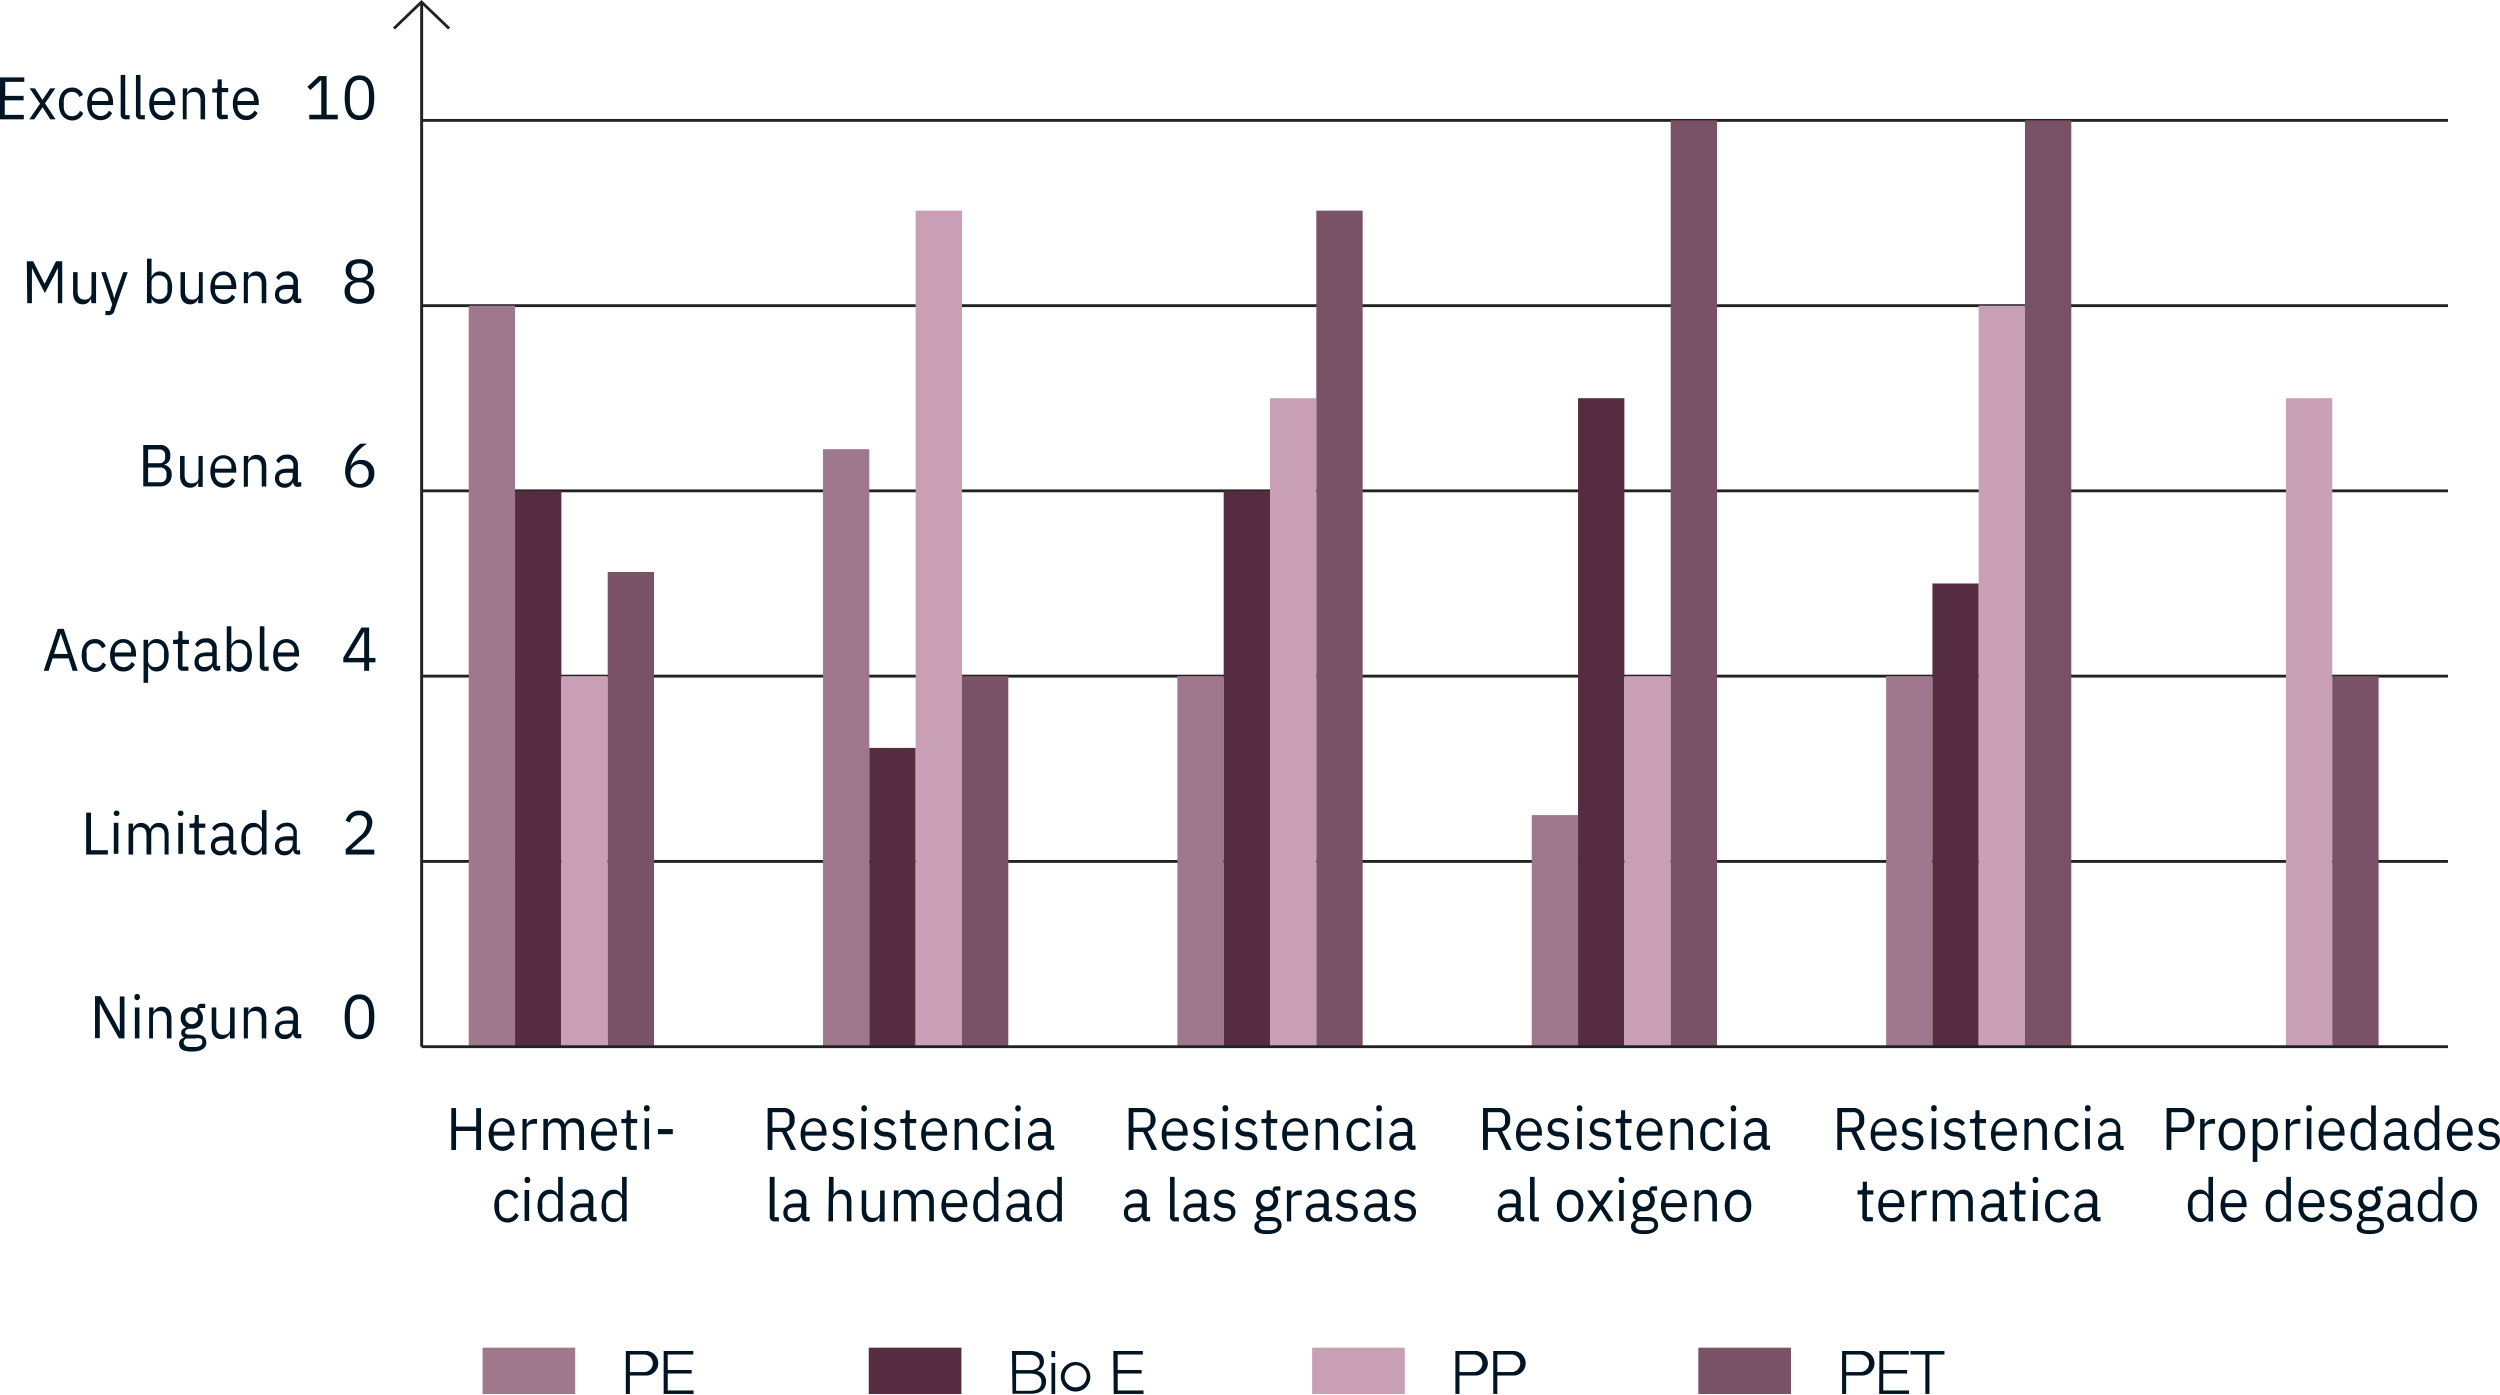 <svg id="Lager_1" data-name="Lager 1" xmlns="http://www.w3.org/2000/svg" viewBox="0 0 262.3 146.35"><defs><style>.cls-1,.cls-2,.cls-8{fill:none;stroke:#222221;}.cls-1,.cls-8{stroke-width:0.3px;}.cls-2{stroke-width:0.31px;}.cls-3{fill:#001524;}.cls-4{fill:#a0788d;}.cls-5{fill:#552c40;}.cls-6{fill:#c99fb5;}.cls-7{fill:#7a5267;}.cls-8{stroke-miterlimit:10;}</style></defs><line class="cls-1" x1="44.24" y1="12.63" x2="256.84" y2="12.63"/><line class="cls-1" x1="44.24" y1="32.07" x2="256.84" y2="32.07"/><line class="cls-1" x1="44.24" y1="51.5" x2="256.84" y2="51.5"/><line class="cls-1" x1="44.24" y1="70.94" x2="256.84" y2="70.94"/><line class="cls-1" x1="44.24" y1="90.38" x2="256.84" y2="90.38"/><line class="cls-2" x1="44.24" y1="109.82" x2="44.24" y2="0.4"/><path class="cls-3" d="M44.18,24.19v-.48h1.26V20.06h0l-1.15,1.06-.31-.34,1.2-1.13H46v4.06h1.17v.48Z" transform="translate(-11.73 -11.67)"/><path class="cls-3" d="M47.89,21.92c0-1.48.48-2.34,1.56-2.34S51,20.44,51,21.92s-.47,2.35-1.56,2.35S47.89,23.4,47.89,21.92Zm2.55.37v-.74c0-.88-.28-1.5-1-1.5s-1,.62-1,1.5v.74c0,.88.28,1.5,1,1.5S50.44,23.17,50.44,22.29Z" transform="translate(-11.73 -11.67)"/><path class="cls-3" d="M47.88,42.24a1.1,1.1,0,0,1,.92-1.12v0A1.1,1.1,0,0,1,48,40c0-.69.53-1.14,1.43-1.14s1.44.45,1.44,1.14a1.1,1.1,0,0,1-.78,1.07v0A1.1,1.1,0,0,1,51,42.24c0,.75-.54,1.31-1.58,1.31S47.88,43,47.88,42.24Zm2.57,0v-.14c0-.51-.37-.81-1-.81s-1,.3-1,.81v.14c0,.51.36.81,1,.81S50.45,42.78,50.45,42.27Zm-.12-2.12v-.1c0-.46-.31-.71-.88-.71s-.87.25-.87.71v.1c0,.46.31.71.87.71S50.33,40.61,50.33,40.15Z" transform="translate(-11.73 -11.67)"/><path class="cls-3" d="M47.94,61.1a3.6,3.6,0,0,1,1.62-2.88h.7a3.76,3.76,0,0,0-1.75,2.36h0a1.18,1.18,0,0,1,1.09-.65A1.3,1.3,0,0,1,51,61.34a1.43,1.43,0,0,1-1.51,1.5C48.52,62.84,47.94,62.18,47.94,61.1Zm2.46.31v0a.95.95,0,1,0-1.89,0v0a.95.95,0,1,0,1.89,0Z" transform="translate(-11.73 -11.67)"/><path class="cls-3" d="M49.94,82.05v-.89H47.75v-.48l1.9-3.17h.81V80.7h.66v.46h-.66v.89ZM48.27,80.7h1.67V77.93h0Z" transform="translate(-11.73 -11.67)"/><path class="cls-3" d="M51,101.33H48v-.56l1.48-1.36a1.93,1.93,0,0,0,.75-1.28v-.08a.77.77,0,0,0-.84-.84.91.91,0,0,0-.94.76L48,97.78a1.44,1.44,0,0,1,1.46-1.06A1.26,1.26,0,0,1,50.8,98a2.33,2.33,0,0,1-1,1.71l-1.23,1.1H51Z" transform="translate(-11.73 -11.67)"/><path class="cls-3" d="M47.89,118.35c0-1.48.48-2.35,1.56-2.35s1.56.87,1.56,2.35-.47,2.35-1.56,2.35S47.89,119.83,47.89,118.35Zm2.55.37V118c0-.88-.28-1.5-1-1.5s-1,.62-1,1.5v.74c0,.88.28,1.5,1,1.5S50.44,119.6,50.44,118.72Z" transform="translate(-11.73 -11.67)"/><path class="cls-3" d="M11.73,24.19v-4.4h2.55v.47h-2v1.47h1.93v.47H12.23v1.52h2v.47Z" transform="translate(-11.73 -11.67)"/><path class="cls-3" d="M15.93,22.55l-1.09-1.61h.56l.78,1.21h0L17,20.94h.54l-1.09,1.57,1.11,1.68H17l-.8-1.27h0l-.87,1.27h-.53Z" transform="translate(-11.73 -11.67)"/><path class="cls-3" d="M17.91,22.56c0-1,.51-1.7,1.37-1.7a1.17,1.17,0,0,1,1.16.77l-.4.21a.76.76,0,0,0-.76-.53c-.57,0-.86.41-.86,1v.55c0,.57.29,1,.86,1a.88.88,0,0,0,.84-.57l.35.25a1.23,1.23,0,0,1-1.19.77C18.42,24.27,17.91,23.6,17.91,22.56Z" transform="translate(-11.73 -11.67)"/><path class="cls-3" d="M20.88,22.56c0-1,.55-1.7,1.39-1.7s1.33.67,1.33,1.59v.24H21.38v.15a.91.91,0,0,0,.92,1,.9.9,0,0,0,.85-.57l.34.26a1.3,1.3,0,0,1-1.22.75C21.43,24.27,20.88,23.6,20.88,22.56Zm.5-.29v0h1.71v-.07a.84.84,0,0,0-.82-.95A.9.9,0,0,0,21.38,22.27Z" transform="translate(-11.73 -11.67)"/><path class="cls-3" d="M24.9,24.19a.48.48,0,0,1-.51-.52V19.53h.48v4.22h.46v.44Z" transform="translate(-11.73 -11.67)"/><path class="cls-3" d="M26.5,24.19a.48.48,0,0,1-.51-.52V19.53h.48v4.22h.46v.44Z" transform="translate(-11.73 -11.67)"/><path class="cls-3" d="M27.39,22.56c0-1,.55-1.7,1.39-1.7s1.34.67,1.34,1.59v.24H27.9v.15a.92.92,0,0,0,1.76.42l.34.26a1.3,1.3,0,0,1-1.22.75C27.94,24.27,27.39,23.6,27.39,22.56Zm.51-.29v0h1.7v-.07a.84.84,0,0,0-.82-.95A.9.9,0,0,0,27.9,22.27Z" transform="translate(-11.73 -11.67)"/><path class="cls-3" d="M30.91,24.19V20.94h.47v.53h0a.87.87,0,0,1,.87-.61c.64,0,1,.46,1,1.24v2.09h-.48v-2c0-.58-.24-.87-.7-.87s-.76.2-.76.61v2.26Z" transform="translate(-11.73 -11.67)"/><path class="cls-3" d="M35,24.19a.49.49,0,0,1-.51-.54V21.38H34v-.44h.29c.2,0,.27-.08.27-.3V20H35v.9h.67v.44H35v2.37h.63v.44Z" transform="translate(-11.73 -11.67)"/><path class="cls-3" d="M36.16,22.56c0-1,.55-1.7,1.38-1.7s1.34.67,1.34,1.59v.24H36.66v.15a.92.92,0,0,0,1.76.42l.34.26a1.29,1.29,0,0,1-1.22.75C36.71,24.27,36.16,23.6,36.16,22.56Zm.5-.29v0h1.7v-.07a.84.84,0,0,0-.82-.95A.9.9,0,0,0,36.66,22.27Z" transform="translate(-11.73 -11.67)"/><path class="cls-3" d="M14.54,39.08h.67l1.2,2.37h0l1.2-2.37h.65v4.4H17.8V39.77h0l-.36.74-1,1.91-1-1.91-.36-.74h0v3.71h-.49Z" transform="translate(-11.73 -11.67)"/><path class="cls-3" d="M21.26,43h0a.85.85,0,0,1-.86.6c-.64,0-1-.45-1-1.24V40.22h.47v2c0,.58.25.88.71.88a.66.66,0,0,0,.75-.63V40.22h.48v3.26h-.48Z" transform="translate(-11.73 -11.67)"/><path class="cls-3" d="M24.66,40.22h.47l-1.38,4a.61.61,0,0,1-.72.51h-.24V44.3h.48l.23-.7-1.15-3.38h.48l.74,2.22.14.53h0l.17-.53Z" transform="translate(-11.73 -11.67)"/><path class="cls-3" d="M27.15,38.81h.48v1.94h0a.89.89,0,0,1,.9-.6c.77,0,1.26.66,1.26,1.7s-.49,1.7-1.26,1.7a.92.92,0,0,1-.9-.6h0v.53h-.48Zm2.15,3.32v-.56a.86.86,0,0,0-.87-1,.72.72,0,0,0-.8.63v1.21c0,.42.36.66.8.66A.86.86,0,0,0,29.3,42.13Z" transform="translate(-11.73 -11.67)"/><path class="cls-3" d="M32.53,43h0a.85.85,0,0,1-.86.6c-.64,0-1-.45-1-1.24V40.22h.47v2c0,.58.25.88.71.88a.66.66,0,0,0,.75-.63V40.22H33v3.26h-.48Z" transform="translate(-11.73 -11.67)"/><path class="cls-3" d="M33.8,41.85c0-1,.55-1.7,1.39-1.7s1.33.67,1.33,1.59V42H34.3v.15a.92.92,0,0,0,1.76.42l.35.26a1.29,1.29,0,0,1-1.22.74C34.35,43.55,33.8,42.88,33.8,41.85Zm.5-.3v.05H36v-.07c0-.57-.32-1-.81-1A.9.9,0,0,0,34.3,41.55Z" transform="translate(-11.73 -11.67)"/><path class="cls-3" d="M37.31,43.48V40.22h.48v.53h0a.89.89,0,0,1,.88-.6c.63,0,1,.45,1,1.24v2.09h-.48v-2c0-.58-.24-.88-.7-.88s-.75.2-.75.62v2.26Z" transform="translate(-11.73 -11.67)"/><path class="cls-3" d="M43,43.48c-.35,0-.49-.23-.53-.53h0a.87.87,0,0,1-.89.6.94.94,0,0,1-1-1c0-.61.42-1,1.32-1h.61V41.3a.65.65,0,0,0-.73-.72.84.84,0,0,0-.78.49l-.29-.28a1.16,1.16,0,0,1,1.09-.64,1.05,1.05,0,0,1,1.19,1.1V43h.35v.44Zm-.56-.95V42h-.63c-.55,0-.79.17-.79.49v.13c0,.32.24.5.61.5S42.39,42.87,42.39,42.53Z" transform="translate(-11.73 -11.67)"/><path class="cls-3" d="M26.76,58.36h1.72a1,1,0,0,1,1.11,1.14.84.84,0,0,1-.67.93v0a.94.94,0,0,1,.82,1,1.16,1.16,0,0,1-1.08,1.27h-1.9Zm.51,1.91h1.15a.57.57,0,0,0,.64-.61v-.22a.57.57,0,0,0-.64-.61H27.27Zm0,2H28.5a.62.62,0,0,0,.7-.67V61.4a.63.63,0,0,0-.7-.68H27.27Z" transform="translate(-11.73 -11.67)"/><path class="cls-3" d="M32.53,62.23h0a.86.86,0,0,1-.86.61c-.64,0-1.05-.46-1.05-1.24V59.51h.48v2c0,.58.25.87.71.87s.75-.19.75-.62V59.51H33v3.25h-.48Z" transform="translate(-11.73 -11.67)"/><path class="cls-3" d="M33.8,61.14c0-1,.55-1.71,1.38-1.71s1.34.67,1.34,1.59v.24H34.3v.15a.92.92,0,0,0,1.76.42l.34.26a1.27,1.27,0,0,1-1.22.75C34.35,62.84,33.8,62.17,33.8,61.14Zm.5-.3v0H36v-.07a.84.84,0,0,0-.82-1A.9.9,0,0,0,34.3,60.84Z" transform="translate(-11.73 -11.67)"/><path class="cls-3" d="M37.31,62.76V59.51h.48V60h0a.88.88,0,0,1,.88-.61c.63,0,1,.46,1,1.25v2.08h-.48v-2c0-.58-.24-.87-.7-.87s-.75.2-.75.62v2.25Z" transform="translate(-11.73 -11.67)"/><path class="cls-3" d="M43,62.76c-.35,0-.49-.22-.53-.53h0a.87.87,0,0,1-.89.61.94.94,0,0,1-1-1c0-.61.42-1,1.32-1h.61v-.32a.64.64,0,0,0-.73-.71.85.85,0,0,0-.78.48l-.29-.28a1.16,1.16,0,0,1,1.09-.64,1.05,1.05,0,0,1,1.19,1.1v1.79h.35v.44Zm-.56-.94v-.54h-.63c-.55,0-.79.18-.79.49v.13c0,.33.24.51.61.51S42.39,62.15,42.39,61.82Z" transform="translate(-11.73 -11.67)"/><path class="cls-3" d="M19.35,82.05l-.41-1.3H17.25l-.42,1.3h-.51l1.46-4.4h.64l1.46,4.4ZM18.1,78.14h0l-.7,2.14h1.44Z" transform="translate(-11.73 -11.67)"/><path class="cls-3" d="M20.3,80.42c0-1,.51-1.7,1.38-1.7a1.16,1.16,0,0,1,1.15.76l-.4.22a.74.74,0,0,0-.75-.53.85.85,0,0,0-.86,1v.56c0,.57.29,1,.86,1a.86.86,0,0,0,.83-.57l.35.24a1.21,1.21,0,0,1-1.18.77C20.81,82.12,20.3,81.46,20.3,80.42Z" transform="translate(-11.73 -11.67)"/><path class="cls-3" d="M23.28,80.42c0-1,.55-1.7,1.38-1.7S26,79.39,26,80.31v.24H23.78v.15a.92.92,0,0,0,1.76.42l.34.26a1.28,1.28,0,0,1-1.22.74C23.83,82.12,23.28,81.46,23.28,80.42Zm.5-.29v0h1.7V80.1a.85.85,0,0,0-.82-1A.9.9,0,0,0,23.78,80.13Z" transform="translate(-11.73 -11.67)"/><path class="cls-3" d="M26.79,78.8h.48v.53h0a.9.9,0,0,1,.9-.61c.78,0,1.26.66,1.26,1.7s-.48,1.7-1.26,1.7a.93.93,0,0,1-.9-.6h0v1.79h-.48Zm2.15,1.9v-.56a.87.87,0,0,0-.88-1,.72.72,0,0,0-.79.63V81a.7.7,0,0,0,.79.66A.87.87,0,0,0,28.94,80.7Z" transform="translate(-11.73 -11.67)"/><path class="cls-3" d="M30.91,82.05a.49.49,0,0,1-.51-.54V79.24h-.51V78.8h.29c.2,0,.27-.08.27-.3v-.61h.43v.91h.67v.44h-.67v2.37h.62v.44Z" transform="translate(-11.73 -11.67)"/><path class="cls-3" d="M34.57,82.05c-.36,0-.5-.23-.53-.53h0a.88.88,0,0,1-.9.6.92.92,0,0,1-1-1c0-.61.42-1,1.32-1H34v-.32a.64.64,0,0,0-.73-.71.86.86,0,0,0-.79.48l-.28-.28a1.14,1.14,0,0,1,1.09-.64,1,1,0,0,1,1.18,1.1v1.79h.36v.44Zm-.56-1v-.53h-.64c-.54,0-.79.17-.79.49v.13c0,.32.24.51.61.51S34,81.44,34,81.1Z" transform="translate(-11.73 -11.67)"/><path class="cls-3" d="M35.52,77.38H36v2h0a.91.91,0,0,1,.91-.61c.77,0,1.25.66,1.25,1.7s-.48,1.7-1.25,1.7a.94.94,0,0,1-.91-.6h0v.53h-.48Zm2.15,3.32v-.56a.87.87,0,0,0-.88-1,.72.72,0,0,0-.79.63V81a.7.7,0,0,0,.79.66A.87.87,0,0,0,37.67,80.7Z" transform="translate(-11.73 -11.67)"/><path class="cls-3" d="M39.5,82.05a.48.48,0,0,1-.51-.53V77.38h.48v4.23h.45v.44Z" transform="translate(-11.73 -11.67)"/><path class="cls-3" d="M40.39,80.42c0-1,.55-1.7,1.39-1.7s1.33.67,1.33,1.59v.24H40.9v.15a.92.92,0,0,0,1.76.42l.34.26a1.29,1.29,0,0,1-1.22.74C40.94,82.12,40.39,81.46,40.39,80.42Zm.51-.29v0h1.7V80.1a.85.85,0,0,0-.82-1A.9.9,0,0,0,40.9,80.13Z" transform="translate(-11.73 -11.67)"/><path class="cls-3" d="M20.77,101.33v-4.4h.51v3.94h1.77v.46Z" transform="translate(-11.73 -11.67)"/><path class="cls-3" d="M23.67,97V97a.26.26,0,0,1,.29-.28c.21,0,.3.11.3.28V97c0,.17-.09.28-.3.28A.26.26,0,0,1,23.67,97Zm0,1h.48v3.25h-.48Z" transform="translate(-11.73 -11.67)"/><path class="cls-3" d="M25.22,101.33V98.08h.48v.53h0a.84.84,0,0,1,.83-.6,1,1,0,0,1,.95.66h0a.92.92,0,0,1,.94-.66c.63,0,1,.45,1,1.24v2.08H29v-2c0-.57-.21-.87-.68-.87a.64.64,0,0,0-.72.62v2.25H27.1v-2c0-.57-.21-.87-.67-.87a.65.65,0,0,0-.73.62v2.25Z" transform="translate(-11.73 -11.67)"/><path class="cls-3" d="M30.39,97V97a.26.26,0,0,1,.29-.28c.21,0,.3.11.3.28V97c0,.17-.09.28-.3.28A.26.26,0,0,1,30.39,97Zm.05,1h.48v3.25h-.48Z" transform="translate(-11.73 -11.67)"/><path class="cls-3" d="M32.62,101.33a.48.48,0,0,1-.5-.53V98.52h-.51v-.44h.28c.21,0,.27-.07.27-.29v-.61h.43v.9h.68v.44h-.68v2.37h.63v.44Z" transform="translate(-11.73 -11.67)"/><path class="cls-3" d="M36.29,101.33c-.36,0-.5-.22-.54-.53h0a.87.87,0,0,1-.89.61.93.93,0,0,1-1-1c0-.62.42-1,1.31-1h.61v-.32a.64.64,0,0,0-.73-.71.85.85,0,0,0-.78.49l-.29-.29A1.18,1.18,0,0,1,35,98,1,1,0,0,1,36.2,99.1v1.79h.35v.44Zm-.57-.94v-.54h-.63c-.55,0-.79.18-.79.49v.14c0,.32.24.5.61.5S35.72,100.72,35.72,100.39Z" transform="translate(-11.73 -11.67)"/><path class="cls-3" d="M39.21,100.8h0a.93.93,0,0,1-.91.61c-.77,0-1.25-.66-1.25-1.7s.48-1.7,1.25-1.7a.9.9,0,0,1,.91.6h0V96.67h.48v4.66h-.48Zm0-.51V99.08a.71.71,0,0,0-.79-.62.87.87,0,0,0-.88,1V100a.88.88,0,0,0,.88,1A.7.7,0,0,0,39.21,100.29Z" transform="translate(-11.73 -11.67)"/><path class="cls-3" d="M43,101.33c-.35,0-.49-.22-.53-.53h0a.87.87,0,0,1-.89.61.94.94,0,0,1-1-1c0-.62.42-1,1.32-1h.61v-.32a.64.64,0,0,0-.73-.71.84.84,0,0,0-.78.49l-.29-.29A1.17,1.17,0,0,1,41.68,98a1,1,0,0,1,1.19,1.09v1.79h.35v.44Zm-.56-.94v-.54h-.63c-.55,0-.79.18-.79.49v.14c0,.32.24.5.61.5S42.39,100.72,42.39,100.39Z" transform="translate(-11.73 -11.67)"/><path class="cls-3" d="M22.71,117.93l-.51-1h0v3.66H21.7v-4.4h.58l1.52,2.69.5,1h0v-3.66h.49v4.4h-.58Z" transform="translate(-11.73 -11.67)"/><path class="cls-3" d="M25.83,116.32v-.08a.29.29,0,0,1,.58,0v.08a.29.29,0,0,1-.58,0Zm.05,1.05h.48v3.25h-.48Z" transform="translate(-11.73 -11.67)"/><path class="cls-3" d="M27.38,120.62v-3.25h.47v.53h0a.87.87,0,0,1,.87-.61c.63,0,1,.46,1,1.24v2.09h-.48v-2c0-.58-.24-.87-.7-.87s-.76.2-.76.61v2.26Z" transform="translate(-11.73 -11.67)"/><path class="cls-3" d="M31.88,122c-1,0-1.36-.29-1.36-.8a.61.61,0,0,1,.49-.64v-.06a.49.49,0,0,1-.27-.46c0-.33.22-.48.53-.57v0a1.07,1.07,0,0,1-.58-1,1.08,1.08,0,0,1,1.16-1.12,1.38,1.38,0,0,1,.59.13v-.06c0-.25.1-.43.36-.43h.46v.44h-.59v.21a1.1,1.1,0,0,1,.35.83,1.08,1.08,0,0,1-1.16,1.13,1.45,1.45,0,0,1-.3,0c-.21.06-.41.17-.41.37s.19.25.47.25h.66c.77,0,1.1.32,1.1.86S32.87,122,31.88,122Zm.41-1.37h-1A.45.45,0,0,0,31,121c0,.28.19.52.67.52h.44c.54,0,.85-.18.85-.53S32.77,120.59,32.29,120.59Zm.23-2.09v-.17a.67.67,0,0,0-1.33,0v.17a.67.67,0,0,0,1.33,0Z" transform="translate(-11.73 -11.67)"/><path class="cls-3" d="M35.81,120.09h0a.86.86,0,0,1-.87.6c-.63,0-1-.45-1-1.24v-2.08h.48v2c0,.58.24.87.71.87s.74-.19.74-.62v-2.25h.48v3.25h-.48Z" transform="translate(-11.73 -11.67)"/><path class="cls-3" d="M37.31,120.62v-3.25h.48v.53h0a.88.88,0,0,1,.88-.61c.63,0,1,.46,1,1.24v2.09h-.48v-2c0-.58-.24-.87-.7-.87s-.75.2-.75.61v2.26Z" transform="translate(-11.73 -11.67)"/><path class="cls-3" d="M43,120.62c-.35,0-.49-.23-.53-.53h0a.86.86,0,0,1-.89.6.93.93,0,0,1-1-1c0-.61.42-.95,1.32-.95h.61v-.32a.64.64,0,0,0-.73-.71.85.85,0,0,0-.78.48l-.29-.28a1.16,1.16,0,0,1,1.09-.64,1.05,1.05,0,0,1,1.19,1.1v1.79h.35v.44Zm-.56-1v-.53h-.63c-.55,0-.79.17-.79.49v.13c0,.32.24.51.61.51S42.39,120,42.39,119.67Z" transform="translate(-11.73 -11.67)"/><path class="cls-3" d="M61.69,130.33H59.58v2h-.5v-4.4h.5v1.94h2.11v-1.94h.51v4.4h-.51Z" transform="translate(-11.73 -11.67)"/><path class="cls-3" d="M63,130.69c0-1,.55-1.7,1.38-1.7s1.34.67,1.34,1.59v.24H63.54V131a.92.92,0,0,0,1.76.42l.34.26a1.28,1.28,0,0,1-1.22.74C63.59,132.39,63,131.72,63,130.69Zm.5-.29v0h1.7v-.07a.85.85,0,0,0-.82-1A.9.9,0,0,0,63.54,130.4Z" transform="translate(-11.73 -11.67)"/><path class="cls-3" d="M66.55,132.32v-3.25H67v.59h0a.89.89,0,0,1,.89-.59h.18v.5h-.28c-.51,0-.82.23-.82.54v2.21Z" transform="translate(-11.73 -11.67)"/><path class="cls-3" d="M68.74,132.32v-3.25h.48v.52h0a.83.83,0,0,1,.83-.6.94.94,0,0,1,.94.66h0A.92.92,0,0,1,72,129c.63,0,1,.45,1,1.24v2.09H72.5v-2c0-.57-.21-.88-.67-.88a.65.65,0,0,0-.73.62v2.26h-.48v-2c0-.58-.21-.88-.66-.88a.66.66,0,0,0-.74.62v2.26Z" transform="translate(-11.73 -11.67)"/><path class="cls-3" d="M73.74,130.69c0-1,.55-1.7,1.39-1.7s1.33.67,1.33,1.59v.24H74.25V131a.92.92,0,0,0,1.76.42l.34.26a1.29,1.29,0,0,1-1.22.74C74.29,132.39,73.74,131.72,73.74,130.69Zm.51-.29v0H76v-.07a.85.85,0,0,0-.82-1A.9.9,0,0,0,74.25,130.4Z" transform="translate(-11.73 -11.67)"/><path class="cls-3" d="M77.94,132.32a.49.49,0,0,1-.51-.54v-2.27h-.51v-.44h.29c.2,0,.27-.08.27-.3v-.61h.43v.91h.67v.44h-.67v2.37h.63v.44Z" transform="translate(-11.73 -11.67)"/><path class="cls-3" d="M79.3,128v-.08a.27.27,0,0,1,.3-.29.26.26,0,0,1,.29.29V128a.26.26,0,0,1-.29.28C79.39,128.3,79.3,128.19,79.3,128Zm.06,1h.47v3.25h-.47Z" transform="translate(-11.73 -11.67)"/><path class="cls-3" d="M80.76,130.67v-.54h1.56v.54Z" transform="translate(-11.73 -11.67)"/><path class="cls-3" d="M63.59,138.19c0-1,.5-1.7,1.37-1.7a1.16,1.16,0,0,1,1.16.76l-.4.22a.75.75,0,0,0-.76-.53.85.85,0,0,0-.86,1v.56c0,.57.29,1,.86,1a.88.88,0,0,0,.84-.57l.35.24a1.22,1.22,0,0,1-1.19.77C64.09,139.89,63.59,139.23,63.59,138.19Z" transform="translate(-11.73 -11.67)"/><path class="cls-3" d="M66.77,135.52v-.08a.26.26,0,0,1,.29-.29.27.27,0,0,1,.3.29v.08c0,.17-.09.28-.3.28A.26.26,0,0,1,66.77,135.52Zm0,1h.48v3.25h-.48Z" transform="translate(-11.73 -11.67)"/><path class="cls-3" d="M70.29,139.29h0a.93.93,0,0,1-.9.6c-.77,0-1.26-.66-1.26-1.7s.49-1.7,1.26-1.7a.91.91,0,0,1,.9.6h0v-1.94h.48v4.67h-.48Zm0-.51v-1.21a.71.71,0,0,0-.79-.63.86.86,0,0,0-.87,1v.56a.86.86,0,0,0,.87,1C69.94,139.44,70.29,139.2,70.29,138.78Z" transform="translate(-11.73 -11.67)"/><path class="cls-3" d="M74,139.82c-.35,0-.49-.23-.53-.53h0a.87.87,0,0,1-.89.6.93.93,0,0,1-1-1c0-.61.42-.95,1.31-.95h.61v-.32a.65.65,0,0,0-.73-.72.85.85,0,0,0-.78.49l-.29-.28a1.17,1.17,0,0,1,1.1-.64,1,1,0,0,1,1.18,1.1v1.79h.35v.44Zm-.56-.95v-.53h-.63c-.55,0-.79.17-.79.49V139c0,.32.24.5.61.5S73.47,139.21,73.47,138.87Z" transform="translate(-11.73 -11.67)"/><path class="cls-3" d="M77,139.29h0a.94.94,0,0,1-.91.6c-.77,0-1.25-.66-1.25-1.7s.48-1.7,1.25-1.7a.91.91,0,0,1,.91.6h0v-1.94h.48v4.67H77Zm0-.51v-1.21a.72.72,0,0,0-.79-.63.87.87,0,0,0-.88,1v.56a.87.87,0,0,0,.88,1A.7.7,0,0,0,77,138.78Z" transform="translate(-11.73 -11.67)"/><path class="cls-3" d="M92.77,132.32h-.5v-4.4h1.66a1.11,1.11,0,0,1,1.17,1.25,1.13,1.13,0,0,1-.84,1.21l1,1.94h-.57l-.91-1.89h-1ZM93.93,130a.57.57,0,0,0,.63-.63V129a.58.58,0,0,0-.63-.64H92.77V130Z" transform="translate(-11.73 -11.67)"/><path class="cls-3" d="M95.73,130.69c0-1,.55-1.7,1.39-1.7s1.33.67,1.33,1.59v.24H96.23V131a.9.9,0,0,0,.92,1,.89.89,0,0,0,.85-.56l.34.26a1.29,1.29,0,0,1-1.22.74C96.28,132.39,95.73,131.72,95.73,130.69Zm.5-.29v0h1.71v-.07a.85.85,0,0,0-.82-1A.91.91,0,0,0,96.23,130.4Z" transform="translate(-11.73 -11.67)"/><path class="cls-3" d="M99,131.76l.34-.29a1.12,1.12,0,0,0,.92.49c.4,0,.64-.19.64-.52s-.13-.45-.53-.52l-.25,0c-.57-.09-1-.34-1-.94s.47-1,1.1-1a1.27,1.27,0,0,1,1.07.52l-.31.31a.92.92,0,0,0-.8-.4c-.39,0-.6.19-.6.5s.21.44.59.51l.24,0c.68.11.94.43.94.92s-.43,1-1.14,1A1.42,1.42,0,0,1,99,131.76Z" transform="translate(-11.73 -11.67)"/><path class="cls-3" d="M102.11,128v-.08a.29.29,0,0,1,.58,0V128a.29.29,0,0,1-.58,0Zm0,1h.48v3.25h-.48Z" transform="translate(-11.73 -11.67)"/><path class="cls-3" d="M103.36,131.76l.34-.29a1.12,1.12,0,0,0,.92.49c.41,0,.65-.19.65-.52s-.14-.45-.54-.52l-.25,0c-.57-.09-1-.34-1-.94s.47-1,1.1-1a1.29,1.29,0,0,1,1.08.52l-.32.31a.92.92,0,0,0-.8-.4c-.39,0-.6.19-.6.5s.21.44.59.51l.24,0c.68.11,1,.43,1,.92s-.44,1-1.15,1A1.42,1.42,0,0,1,103.36,131.76Z" transform="translate(-11.73 -11.67)"/><path class="cls-3" d="M107.21,132.32a.49.49,0,0,1-.51-.54v-2.27h-.51v-.44h.29c.2,0,.27-.08.27-.3v-.61h.43v.91h.68v.44h-.68v2.37h.63v.44Z" transform="translate(-11.73 -11.67)"/><path class="cls-3" d="M108.38,130.69c0-1,.55-1.7,1.39-1.7s1.33.67,1.33,1.59v.24h-2.22V131a.9.9,0,0,0,.92,1,.91.91,0,0,0,.85-.56l.34.26a1.29,1.29,0,0,1-1.22.74C108.93,132.39,108.38,131.72,108.38,130.69Zm.5-.29v0h1.7v-.07c0-.57-.32-1-.81-1A.91.91,0,0,0,108.88,130.4Z" transform="translate(-11.73 -11.67)"/><path class="cls-3" d="M111.89,132.32v-3.25h.48v.52h0a.89.89,0,0,1,.88-.6c.63,0,1,.45,1,1.24v2.09h-.48v-2c0-.58-.24-.88-.7-.88a.67.67,0,0,0-.75.62v2.26Z" transform="translate(-11.73 -11.67)"/><path class="cls-3" d="M115.06,130.69c0-1,.51-1.7,1.38-1.7a1.15,1.15,0,0,1,1.15.76l-.4.22a.73.73,0,0,0-.75-.53.85.85,0,0,0-.86,1V131c0,.57.29,1,.86,1a.88.88,0,0,0,.84-.57l.34.24a1.19,1.19,0,0,1-1.18.77C115.57,132.39,115.06,131.73,115.06,130.69Z" transform="translate(-11.73 -11.67)"/><path class="cls-3" d="M118.25,128v-.08a.29.29,0,0,1,.58,0V128a.29.29,0,0,1-.58,0Zm0,1h.48v3.25h-.48Z" transform="translate(-11.73 -11.67)"/><path class="cls-3" d="M122,132.32c-.35,0-.5-.23-.53-.53h0a.87.87,0,0,1-.89.6.93.93,0,0,1-1-1c0-.61.42-.95,1.32-.95h.61v-.32a.65.65,0,0,0-.73-.72.87.87,0,0,0-.79.49l-.28-.28a1.15,1.15,0,0,1,1.09-.64,1.06,1.06,0,0,1,1.19,1.1v1.79h.35v.44Zm-.56-.95v-.53h-.64c-.54,0-.79.17-.79.49v.13c0,.32.24.5.61.5S121.48,131.71,121.48,131.37Z" transform="translate(-11.73 -11.67)"/><path class="cls-3" d="M93,139.82a.48.48,0,0,1-.51-.53v-4.14H93v4.23h.45v.44Z" transform="translate(-11.73 -11.67)"/><path class="cls-3" d="M96.34,139.82c-.35,0-.5-.23-.53-.53h0a.87.87,0,0,1-.89.6.94.94,0,0,1-1-1c0-.61.42-.95,1.32-.95h.61v-.32a.65.65,0,0,0-.73-.72.84.84,0,0,0-.78.49l-.29-.28a1.16,1.16,0,0,1,1.09-.64,1.06,1.06,0,0,1,1.19,1.1v1.79h.35v.44Zm-.56-.95v-.53h-.63c-.55,0-.79.17-.79.49V139c0,.32.23.5.61.5S95.78,139.21,95.78,138.87Z" transform="translate(-11.73 -11.67)"/><path class="cls-3" d="M98.71,135.15h.48v1.94h0a.88.88,0,0,1,.87-.6c.64,0,1,.45,1,1.24v2.09h-.48v-2c0-.58-.24-.88-.7-.88a.67.67,0,0,0-.75.62v2.26h-.48Z" transform="translate(-11.73 -11.67)"/><path class="cls-3" d="M104,139.29h0a.85.85,0,0,1-.86.6c-.64,0-1-.45-1-1.24v-2.08h.47v2c0,.58.25.88.71.88s.75-.2.75-.62v-2.25h.48v3.25H104Z" transform="translate(-11.73 -11.67)"/><path class="cls-3" d="M105.51,139.82v-3.25H106v.52h0a.83.83,0,0,1,.83-.6.94.94,0,0,1,.94.66h0a.93.93,0,0,1,.94-.66c.62,0,1,.45,1,1.24v2.09h-.48v-2c0-.57-.21-.88-.67-.88a.65.65,0,0,0-.73.62v2.26h-.48v-2c0-.58-.21-.88-.66-.88a.66.66,0,0,0-.74.62v2.26Z" transform="translate(-11.73 -11.67)"/><path class="cls-3" d="M110.5,138.19c0-1,.55-1.7,1.39-1.7s1.33.67,1.33,1.59v.24H111v.15a.92.92,0,0,0,1.76.42l.34.26a1.29,1.29,0,0,1-1.22.74C111.05,139.89,110.5,139.22,110.5,138.19Zm.51-.29v0h1.7v-.07a.85.85,0,0,0-.82-1A.9.9,0,0,0,111,137.9Z" transform="translate(-11.73 -11.67)"/><path class="cls-3" d="M116,139.29h0a.94.94,0,0,1-.91.6c-.77,0-1.25-.66-1.25-1.7s.48-1.7,1.25-1.7a.92.92,0,0,1,.91.6h0v-1.94h.48v4.67H116Zm0-.51v-1.21a.72.72,0,0,0-.8-.63.87.87,0,0,0-.87,1v.56a.87.87,0,0,0,.87,1C115.63,139.44,116,139.2,116,138.78Z" transform="translate(-11.73 -11.67)"/><path class="cls-3" d="M119.73,139.82c-.35,0-.5-.23-.53-.53h0a.87.87,0,0,1-.89.6.93.93,0,0,1-1-1c0-.61.42-.95,1.32-.95h.61v-.32a.65.65,0,0,0-.73-.72.87.87,0,0,0-.79.49l-.28-.28a1.15,1.15,0,0,1,1.09-.64,1.06,1.06,0,0,1,1.19,1.1v1.79H120v.44Zm-.56-.95v-.53h-.64c-.54,0-.79.17-.79.49V139c0,.32.24.5.61.5S119.17,139.21,119.17,138.87Z" transform="translate(-11.73 -11.67)"/><path class="cls-3" d="M122.66,139.29h0a.92.92,0,0,1-.9.6c-.77,0-1.26-.66-1.26-1.7s.49-1.7,1.26-1.7a.91.91,0,0,1,.9.6h0v-1.94h.48v4.67h-.48Zm0-.51v-1.21a.72.72,0,0,0-.8-.63.86.86,0,0,0-.87,1v.56a.86.86,0,0,0,.87,1C122.3,139.44,122.66,139.2,122.66,138.78Z" transform="translate(-11.73 -11.67)"/><path class="cls-3" d="M130.65,132.32h-.5v-4.4h1.66a1.27,1.27,0,0,1,.33,2.46l1,1.94h-.57l-.9-1.89h-1Zm1.16-2.35a.57.57,0,0,0,.63-.63V129a.58.58,0,0,0-.63-.64h-1.16V130Z" transform="translate(-11.73 -11.67)"/><path class="cls-3" d="M133.62,130.69c0-1,.55-1.7,1.38-1.7s1.34.67,1.34,1.59v.24h-2.22V131a.92.92,0,0,0,1.76.42l.34.26a1.28,1.28,0,0,1-1.22.74C134.17,132.39,133.62,131.72,133.62,130.69Zm.5-.29v0h1.7v-.07a.85.85,0,0,0-.82-1A.9.9,0,0,0,134.12,130.4Z" transform="translate(-11.73 -11.67)"/><path class="cls-3" d="M136.84,131.76l.34-.29a1.1,1.1,0,0,0,.91.49c.41,0,.65-.19.65-.52s-.13-.45-.54-.52l-.25,0c-.56-.09-1-.34-1-.94s.47-1,1.1-1a1.28,1.28,0,0,1,1.08.52l-.32.31a.92.92,0,0,0-.79-.4c-.4,0-.61.19-.61.5s.21.44.59.51l.24,0c.69.11.95.43.95.92a1,1,0,0,1-1.14,1A1.41,1.41,0,0,1,136.84,131.76Z" transform="translate(-11.73 -11.67)"/><path class="cls-3" d="M140,128v-.08a.26.26,0,0,1,.29-.29.27.27,0,0,1,.3.29V128c0,.17-.09.28-.3.28A.26.26,0,0,1,140,128Zm0,1h.48v3.25H140Z" transform="translate(-11.73 -11.67)"/><path class="cls-3" d="M141.25,131.76l.34-.29a1.1,1.1,0,0,0,.91.49c.41,0,.65-.19.65-.52s-.13-.45-.54-.52l-.24,0c-.57-.09-1-.34-1-.94s.47-1,1.1-1a1.28,1.28,0,0,1,1.08.52l-.32.31a.92.92,0,0,0-.79-.4c-.4,0-.61.19-.61.5s.21.44.59.51l.24,0c.69.11,1,.43,1,.92a1,1,0,0,1-1.14,1A1.41,1.41,0,0,1,141.25,131.76Z" transform="translate(-11.73 -11.67)"/><path class="cls-3" d="M145.09,132.32a.49.49,0,0,1-.51-.54v-2.27h-.5v-.44h.28c.21,0,.27-.08.27-.3v-.61h.43v.91h.68v.44h-.68v2.37h.63v.44Z" transform="translate(-11.73 -11.67)"/><path class="cls-3" d="M146.26,130.69c0-1,.55-1.7,1.39-1.7s1.33.67,1.33,1.59v.24h-2.22V131a.9.9,0,0,0,.92,1,.89.89,0,0,0,.85-.56l.34.26a1.29,1.29,0,0,1-1.22.74C146.81,132.39,146.26,131.72,146.26,130.69Zm.5-.29v0h1.71v-.07a.85.85,0,0,0-.82-1A.91.91,0,0,0,146.76,130.4Z" transform="translate(-11.73 -11.67)"/><path class="cls-3" d="M149.77,132.32v-3.25h.48v.52h0a.88.88,0,0,1,.87-.6c.63,0,1,.45,1,1.24v2.09h-.48v-2c0-.58-.24-.88-.7-.88s-.76.21-.76.62v2.26Z" transform="translate(-11.73 -11.67)"/><path class="cls-3" d="M153,130.69c0-1,.51-1.7,1.37-1.7a1.16,1.16,0,0,1,1.16.76l-.4.22a.75.75,0,0,0-.76-.53.85.85,0,0,0-.86,1V131c0,.57.29,1,.86,1a.88.88,0,0,0,.84-.57l.35.24a1.22,1.22,0,0,1-1.19.77C153.46,132.39,153,131.73,153,130.69Z" transform="translate(-11.73 -11.67)"/><path class="cls-3" d="M156.13,128v-.08a.26.26,0,0,1,.29-.29.27.27,0,0,1,.3.29V128c0,.17-.09.28-.3.28A.26.26,0,0,1,156.13,128Zm.05,1h.48v3.25h-.48Z" transform="translate(-11.73 -11.67)"/><path class="cls-3" d="M159.92,132.32c-.35,0-.49-.23-.53-.53h0a.87.87,0,0,1-.89.6.93.93,0,0,1-1-1c0-.61.41-.95,1.31-.95h.61v-.32a.65.65,0,0,0-.73-.72.85.85,0,0,0-.78.49l-.29-.28a1.17,1.17,0,0,1,1.1-.64,1,1,0,0,1,1.18,1.1v1.79h.35v.44Zm-.56-.95v-.53h-.63c-.55,0-.79.17-.79.49v.13c0,.32.24.5.61.5S159.36,131.71,159.36,131.37Z" transform="translate(-11.73 -11.67)"/><path class="cls-3" d="M132.08,139.82c-.36,0-.5-.23-.54-.53h0a.87.87,0,0,1-.89.6.93.93,0,0,1-1-1c0-.61.42-.95,1.31-.95h.61v-.32a.65.65,0,0,0-.73-.72.85.85,0,0,0-.78.49l-.29-.28a1.17,1.17,0,0,1,1.1-.64,1,1,0,0,1,1.18,1.1v1.79h.35v.44Zm-.57-.95v-.53h-.63c-.55,0-.79.17-.79.49V139c0,.32.24.5.61.5S131.51,139.21,131.51,138.87Z" transform="translate(-11.73 -11.67)"/><path class="cls-3" d="M135,139.82a.48.48,0,0,1-.51-.53v-4.14h.48v4.23h.45v.44Z" transform="translate(-11.73 -11.67)"/><path class="cls-3" d="M138.31,139.82c-.35,0-.49-.23-.53-.53h0a.87.87,0,0,1-.89.6.94.94,0,0,1-1-1c0-.61.42-.95,1.32-.95h.61v-.32a.65.65,0,0,0-.73-.72.84.84,0,0,0-.78.49l-.29-.28a1.16,1.16,0,0,1,1.09-.64,1.05,1.05,0,0,1,1.19,1.1v1.79h.35v.44Zm-.56-.95v-.53h-.63c-.55,0-.79.17-.79.49V139c0,.32.24.5.61.5S137.75,139.21,137.75,138.87Z" transform="translate(-11.73 -11.67)"/><path class="cls-3" d="M139,139.26l.34-.29a1.12,1.12,0,0,0,.92.49c.4,0,.64-.19.64-.52s-.13-.45-.53-.52l-.25,0c-.57-.09-1-.34-1-.94s.47-1,1.1-1a1.27,1.27,0,0,1,1.07.52l-.31.31a.92.92,0,0,0-.8-.4c-.39,0-.6.19-.6.5s.21.44.59.51l.24,0c.68.11.94.43.94.92s-.43,1-1.14,1A1.42,1.42,0,0,1,139,139.26Z" transform="translate(-11.73 -11.67)"/><path class="cls-3" d="M144.7,141.15c-1,0-1.36-.29-1.36-.8a.61.61,0,0,1,.49-.63v-.07a.46.46,0,0,1-.27-.45c0-.33.22-.49.53-.57v0a1.06,1.06,0,0,1-.58-1,1.08,1.08,0,0,1,1.16-1.12,1.18,1.18,0,0,1,.58.13v-.06c0-.25.11-.44.36-.44h.46v.45h-.58v.2a1.12,1.12,0,0,1,.35.84,1.08,1.08,0,0,1-1.17,1.12,1.29,1.29,0,0,1-.29,0c-.21.06-.41.17-.41.37s.19.24.47.24h.66c.76,0,1.09.33,1.09.87S145.69,141.15,144.7,141.15Zm.4-1.36h-1a.45.45,0,0,0-.29.44c0,.28.18.51.67.51h.44c.53,0,.85-.17.85-.53S145.58,139.79,145.1,139.79Zm.24-2.09v-.18a.67.67,0,0,0-1.33,0v.18a.67.67,0,0,0,1.33,0Z" transform="translate(-11.73 -11.67)"/><path class="cls-3" d="M146.75,139.82v-3.25h.48v.59h0a.9.9,0,0,1,.89-.59h.19v.5h-.28c-.52,0-.83.23-.83.54v2.21Z" transform="translate(-11.73 -11.67)"/><path class="cls-3" d="M151.17,139.82c-.36,0-.5-.23-.54-.53h0a.87.87,0,0,1-.89.6.93.93,0,0,1-1-1c0-.61.42-.95,1.32-.95h.6v-.32a.64.64,0,0,0-.72-.72.86.86,0,0,0-.79.49l-.29-.28a1.17,1.17,0,0,1,1.1-.64,1,1,0,0,1,1.18,1.1v1.79h.36v.44Zm-.57-.95v-.53H150c-.54,0-.79.17-.79.49V139c0,.32.24.5.61.5S150.6,139.21,150.6,138.87Z" transform="translate(-11.73 -11.67)"/><path class="cls-3" d="M151.83,139.26l.34-.29a1.1,1.1,0,0,0,.91.49c.41,0,.65-.19.65-.52s-.13-.45-.54-.52l-.24,0c-.57-.09-1-.34-1-.94s.47-1,1.1-1a1.28,1.28,0,0,1,1.08.52l-.32.31a.92.92,0,0,0-.79-.4c-.4,0-.61.19-.61.5s.21.44.59.51l.24,0c.69.11.95.43.95.92a1,1,0,0,1-1.14,1A1.41,1.41,0,0,1,151.83,139.26Z" transform="translate(-11.73 -11.67)"/><path class="cls-3" d="M157.28,139.82c-.36,0-.5-.23-.53-.53h0a.89.89,0,0,1-.9.6.93.93,0,0,1-1-1c0-.61.42-.95,1.32-.95h.61v-.32a.65.65,0,0,0-.73-.72.87.87,0,0,0-.79.49l-.28-.28a1.14,1.14,0,0,1,1.09-.64,1,1,0,0,1,1.18,1.1v1.79h.36v.44Zm-.56-.95v-.53h-.64c-.54,0-.79.17-.79.49V139c0,.32.24.5.61.5S156.72,139.21,156.72,138.87Z" transform="translate(-11.73 -11.67)"/><path class="cls-3" d="M157.94,139.26l.34-.29a1.1,1.1,0,0,0,.91.49c.41,0,.65-.19.65-.52s-.13-.45-.54-.52l-.24,0c-.57-.09-1-.34-1-.94s.48-1,1.1-1a1.28,1.28,0,0,1,1.08.52l-.32.31a.9.9,0,0,0-.79-.4c-.4,0-.61.19-.61.5s.21.44.6.51l.24,0c.68.11.94.43.94.92a1,1,0,0,1-1.14,1A1.41,1.41,0,0,1,157.94,139.26Z" transform="translate(-11.73 -11.67)"/><path class="cls-3" d="M167.83,132.32h-.5v-4.4H169a1.11,1.11,0,0,1,1.17,1.25,1.13,1.13,0,0,1-.84,1.21l1,1.94h-.57l-.91-1.89h-1ZM169,130a.57.57,0,0,0,.63-.63V129a.58.58,0,0,0-.63-.64h-1.16V130Z" transform="translate(-11.73 -11.67)"/><path class="cls-3" d="M170.79,130.69c0-1,.55-1.7,1.39-1.7s1.33.67,1.33,1.59v.24h-2.22V131a.9.9,0,0,0,.92,1,.89.89,0,0,0,.85-.56l.34.26a1.29,1.29,0,0,1-1.22.74C171.34,132.39,170.79,131.72,170.79,130.69Zm.5-.29v0H173v-.07a.85.85,0,0,0-.82-1A.91.91,0,0,0,171.29,130.4Z" transform="translate(-11.73 -11.67)"/><path class="cls-3" d="M174,131.76l.34-.29a1.12,1.12,0,0,0,.92.49c.4,0,.64-.19.64-.52s-.13-.45-.53-.52l-.25,0c-.57-.09-1-.34-1-.94s.47-1,1.1-1a1.3,1.3,0,0,1,1.08.52l-.32.31a.92.92,0,0,0-.8-.4c-.39,0-.6.19-.6.5s.21.44.59.51l.24,0c.68.11.95.43.95.92s-.44,1-1.15,1A1.42,1.42,0,0,1,174,131.76Z" transform="translate(-11.73 -11.67)"/><path class="cls-3" d="M177.17,128v-.08a.29.29,0,0,1,.58,0V128a.29.29,0,0,1-.58,0Zm.05,1h.48v3.25h-.48Z" transform="translate(-11.73 -11.67)"/><path class="cls-3" d="M178.42,131.76l.34-.29a1.12,1.12,0,0,0,.92.49c.41,0,.65-.19.65-.52s-.14-.45-.54-.52l-.25,0c-.57-.09-1-.34-1-.94s.47-1,1.1-1a1.29,1.29,0,0,1,1.08.52l-.32.31a.92.92,0,0,0-.8-.4c-.39,0-.6.19-.6.5s.21.44.59.51l.24,0c.68.11.95.43.95.92s-.44,1-1.15,1A1.43,1.43,0,0,1,178.42,131.76Z" transform="translate(-11.73 -11.67)"/><path class="cls-3" d="M182.27,132.32a.49.49,0,0,1-.51-.54v-2.27h-.51v-.44h.29c.21,0,.27-.08.27-.3v-.61h.43v.91h.68v.44h-.68v2.37h.63v.44Z" transform="translate(-11.73 -11.67)"/><path class="cls-3" d="M183.44,130.69c0-1,.55-1.7,1.39-1.7s1.33.67,1.33,1.59v.24h-2.22V131a.92.92,0,0,0,1.77.42l.34.26a1.29,1.29,0,0,1-1.22.74C184,132.39,183.44,131.72,183.44,130.69Zm.5-.29v0h1.71v-.07a.85.85,0,0,0-.82-1A.91.91,0,0,0,183.94,130.4Z" transform="translate(-11.73 -11.67)"/><path class="cls-3" d="M187,132.32v-3.25h.48v.52h0a.89.89,0,0,1,.88-.6c.63,0,1,.45,1,1.24v2.09h-.48v-2c0-.58-.24-.88-.7-.88a.67.67,0,0,0-.75.62v2.26Z" transform="translate(-11.73 -11.67)"/><path class="cls-3" d="M190.12,130.69c0-1,.51-1.7,1.38-1.7a1.15,1.15,0,0,1,1.15.76l-.4.22a.73.73,0,0,0-.75-.53.85.85,0,0,0-.86,1V131c0,.57.29,1,.86,1a.88.88,0,0,0,.84-.57l.34.24a1.19,1.19,0,0,1-1.18.77C190.63,132.39,190.12,131.73,190.12,130.69Z" transform="translate(-11.73 -11.67)"/><path class="cls-3" d="M193.31,128v-.08a.29.29,0,0,1,.58,0V128a.29.29,0,0,1-.58,0Zm.05,1h.48v3.25h-.48Z" transform="translate(-11.73 -11.67)"/><path class="cls-3" d="M197.1,132.32c-.35,0-.5-.23-.53-.53h0a.87.87,0,0,1-.89.6.94.94,0,0,1-1-1c0-.61.42-.95,1.32-.95h.61v-.32a.65.65,0,0,0-.73-.72.84.84,0,0,0-.78.49l-.29-.28a1.16,1.16,0,0,1,1.09-.64,1.06,1.06,0,0,1,1.19,1.1v1.79h.35v.44Zm-.56-.95v-.53h-.64c-.54,0-.78.17-.78.49v.13c0,.32.23.5.61.5S196.54,131.71,196.54,131.37Z" transform="translate(-11.73 -11.67)"/><path class="cls-3" d="M171.31,139.82c-.36,0-.5-.23-.54-.53h0a.87.87,0,0,1-.89.6.93.93,0,0,1-1-1c0-.61.42-.95,1.31-.95h.61v-.32a.65.65,0,0,0-.73-.72.85.85,0,0,0-.78.49l-.29-.28a1.17,1.17,0,0,1,1.1-.64,1,1,0,0,1,1.18,1.1v1.79h.36v.44Zm-.57-.95v-.53h-.63c-.54,0-.79.17-.79.49V139c0,.32.24.5.61.5S170.74,139.21,170.74,138.87Z" transform="translate(-11.73 -11.67)"/><path class="cls-3" d="M172.77,139.82a.48.48,0,0,1-.51-.53v-4.14h.48v4.23h.45v.44Z" transform="translate(-11.73 -11.67)"/><path class="cls-3" d="M175.07,138.19c0-1,.57-1.7,1.4-1.7s1.39.67,1.39,1.7-.57,1.7-1.39,1.7S175.07,139.22,175.07,138.19Zm2.27.23V138c0-.69-.36-1-.87-1s-.88.33-.88,1v.46c0,.69.36,1,.88,1S177.34,139.11,177.34,138.42Z" transform="translate(-11.73 -11.67)"/><path class="cls-3" d="M179.34,138.18l-1.1-1.61h.57l.78,1.21h0l.81-1.21H181l-1.08,1.57,1.11,1.68h-.56l-.81-1.28h0l-.87,1.28h-.53Z" transform="translate(-11.73 -11.67)"/><path class="cls-3" d="M181.56,135.52v-.08a.26.26,0,0,1,.29-.29.27.27,0,0,1,.3.29v.08c0,.17-.09.28-.3.28A.26.26,0,0,1,181.56,135.52Zm.05,1h.48v3.25h-.48Z" transform="translate(-11.73 -11.67)"/><path class="cls-3" d="M184.22,141.15c-1,0-1.36-.29-1.36-.8a.6.6,0,0,1,.49-.63v-.07a.47.47,0,0,1-.28-.45c0-.33.22-.49.54-.57v0a1.06,1.06,0,0,1-.58-1,1.08,1.08,0,0,1,1.16-1.12,1.18,1.18,0,0,1,.58.13v-.06c0-.25.11-.44.36-.44h.46v.45H185v.2a1.12,1.12,0,0,1,.35.84,1.08,1.08,0,0,1-1.17,1.12,1.45,1.45,0,0,1-.3,0c-.2.06-.4.17-.4.37s.19.24.47.24h.66c.76,0,1.09.33,1.09.87S185.21,141.15,184.22,141.15Zm.4-1.36h-1a.45.45,0,0,0-.28.44c0,.28.18.51.67.51h.44c.53,0,.84-.17.84-.53S185.1,139.79,184.62,139.79Zm.24-2.09v-.18a.67.67,0,0,0-1.33,0v.18a.67.67,0,0,0,1.33,0Z" transform="translate(-11.73 -11.67)"/><path class="cls-3" d="M186,138.19c0-1,.55-1.7,1.38-1.7s1.34.67,1.34,1.59v.24h-2.22v.15a.92.92,0,0,0,1.76.42l.34.26a1.28,1.28,0,0,1-1.22.74C186.56,139.89,186,139.22,186,138.19Zm.5-.29v0h1.7v-.07a.85.85,0,0,0-.82-1A.9.9,0,0,0,186.51,137.9Z" transform="translate(-11.73 -11.67)"/><path class="cls-3" d="M189.52,139.82v-3.25H190v.52h0a.88.88,0,0,1,.87-.6c.64,0,1,.45,1,1.24v2.09h-.48v-2c0-.58-.24-.88-.7-.88a.67.67,0,0,0-.75.62v2.26Z" transform="translate(-11.73 -11.67)"/><path class="cls-3" d="M192.69,138.19c0-1,.57-1.7,1.39-1.7s1.4.67,1.4,1.7-.57,1.7-1.4,1.7S192.69,139.22,192.69,138.19Zm2.27.23V138c0-.69-.36-1-.88-1s-.87.33-.87,1v.46c0,.69.36,1,.87,1S195,139.11,195,138.42Z" transform="translate(-11.73 -11.67)"/><path class="cls-3" d="M205,132.32h-.5v-4.4h1.66a1.1,1.1,0,0,1,1.16,1.25,1.12,1.12,0,0,1-.83,1.21l.95,1.94h-.57l-.9-1.89h-1Zm1.16-2.35a.57.57,0,0,0,.63-.63V129a.58.58,0,0,0-.63-.64H205V130Z" transform="translate(-11.73 -11.67)"/><path class="cls-3" d="M208,130.69c0-1,.55-1.7,1.39-1.7s1.33.67,1.33,1.59v.24h-2.22V131a.9.9,0,0,0,.92,1,.89.89,0,0,0,.85-.56l.34.26a1.29,1.29,0,0,1-1.22.74C208.52,132.39,208,131.72,208,130.69Zm.5-.29v0h1.71v-.07a.85.85,0,0,0-.82-1A.91.91,0,0,0,208.47,130.4Z" transform="translate(-11.73 -11.67)"/><path class="cls-3" d="M211.19,131.76l.34-.29a1.12,1.12,0,0,0,.92.49c.4,0,.64-.19.64-.52s-.13-.45-.54-.52l-.24,0c-.57-.09-1-.34-1-.94s.47-1,1.1-1a1.27,1.27,0,0,1,1.07.52l-.31.31a.92.92,0,0,0-.8-.4c-.39,0-.6.19-.6.5s.21.44.59.51l.24,0c.68.11.94.43.94.92s-.43,1-1.14,1A1.41,1.41,0,0,1,211.19,131.76Z" transform="translate(-11.73 -11.67)"/><path class="cls-3" d="M214.35,128v-.08a.26.26,0,0,1,.29-.29.26.26,0,0,1,.29.29V128a.26.26,0,0,1-.29.28A.25.25,0,0,1,214.35,128Zm.05,1h.48v3.25h-.48Z" transform="translate(-11.73 -11.67)"/><path class="cls-3" d="M215.6,131.76l.34-.29a1.12,1.12,0,0,0,.92.49c.4,0,.64-.19.64-.52s-.13-.45-.54-.52l-.24,0c-.57-.09-1-.34-1-.94s.47-1,1.1-1a1.27,1.27,0,0,1,1.07.52l-.31.31a.92.92,0,0,0-.8-.4c-.39,0-.6.19-.6.5s.21.44.59.51l.24,0c.68.11.94.43.94.92s-.43,1-1.14,1A1.42,1.42,0,0,1,215.6,131.76Z" transform="translate(-11.73 -11.67)"/><path class="cls-3" d="M219.45,132.32a.49.49,0,0,1-.51-.54v-2.27h-.51v-.44h.29c.2,0,.27-.08.27-.3v-.61h.43v.91h.68v.44h-.68v2.37h.63v.44Z" transform="translate(-11.73 -11.67)"/><path class="cls-3" d="M220.62,130.69c0-1,.55-1.7,1.38-1.7s1.34.67,1.34,1.59v.24h-2.22V131a.9.9,0,0,0,.92,1,.88.88,0,0,0,.84-.56l.34.26a1.28,1.28,0,0,1-1.22.74C221.17,132.39,220.62,131.72,220.62,130.69Zm.5-.29v0h1.7v-.07a.85.85,0,0,0-.82-1A.9.9,0,0,0,221.12,130.4Z" transform="translate(-11.73 -11.67)"/><path class="cls-3" d="M224.13,132.32v-3.25h.48v.52h0a.88.88,0,0,1,.88-.6c.63,0,1,.45,1,1.24v2.09h-.48v-2c0-.58-.24-.88-.7-.88a.67.67,0,0,0-.75.62v2.26Z" transform="translate(-11.73 -11.67)"/><path class="cls-3" d="M227.3,130.69c0-1,.51-1.7,1.38-1.7a1.15,1.15,0,0,1,1.15.76l-.4.22a.74.74,0,0,0-.75-.53.85.85,0,0,0-.86,1V131c0,.57.29,1,.86,1a.88.88,0,0,0,.84-.57l.34.24a1.21,1.21,0,0,1-1.18.77C227.81,132.39,227.3,131.73,227.3,130.69Z" transform="translate(-11.73 -11.67)"/><path class="cls-3" d="M230.49,128v-.08a.26.26,0,0,1,.29-.29.26.26,0,0,1,.29.29V128a.26.26,0,0,1-.29.28A.25.25,0,0,1,230.49,128Zm0,1H231v3.25h-.48Z" transform="translate(-11.73 -11.67)"/><path class="cls-3" d="M234.28,132.32c-.35,0-.5-.23-.53-.53h0a.87.87,0,0,1-.89.6.93.93,0,0,1-1-1c0-.61.42-.95,1.32-.95h.61v-.32a.65.65,0,0,0-.73-.72.87.87,0,0,0-.79.49l-.28-.28A1.15,1.15,0,0,1,233,129a1.06,1.06,0,0,1,1.19,1.1v1.79h.35v.44Zm-.56-.95v-.53h-.64c-.54,0-.79.17-.79.49v.13c0,.32.24.5.61.5S233.72,131.71,233.72,131.37Z" transform="translate(-11.73 -11.67)"/><path class="cls-3" d="M207.63,139.82a.48.48,0,0,1-.5-.54V137h-.51v-.44h.29c.2,0,.26-.08.26-.3v-.61h.44v.91h.67V137h-.67v2.37h.62v.44Z" transform="translate(-11.73 -11.67)"/><path class="cls-3" d="M208.8,138.19c0-1,.55-1.7,1.39-1.7s1.34.67,1.34,1.59v.24H209.3v.15a.9.9,0,0,0,.92,1,.89.89,0,0,0,.85-.56l.34.26a1.29,1.29,0,0,1-1.22.74C209.35,139.89,208.8,139.22,208.8,138.19Zm.5-.29v0H211v-.07a.85.85,0,0,0-.82-1A.91.91,0,0,0,209.3,137.9Z" transform="translate(-11.73 -11.67)"/><path class="cls-3" d="M212.32,139.82v-3.25h.47v.59h0a.9.9,0,0,1,.89-.59h.19v.5h-.28c-.51,0-.83.23-.83.54v2.21Z" transform="translate(-11.73 -11.67)"/><path class="cls-3" d="M214.51,139.82v-3.25H215v.52h0a.85.85,0,0,1,.84-.6,1,1,0,0,1,.94.66h0a.94.94,0,0,1,.94-.66c.63,0,1,.45,1,1.24v2.09h-.48v-2c0-.57-.21-.88-.68-.88a.64.64,0,0,0-.72.62v2.26h-.48v-2c0-.58-.21-.88-.66-.88a.66.66,0,0,0-.74.62v2.26Z" transform="translate(-11.73 -11.67)"/><path class="cls-3" d="M222,139.82c-.35,0-.5-.23-.53-.53h0a.87.87,0,0,1-.89.6.94.94,0,0,1-1-1c0-.61.42-.95,1.32-.95h.61v-.32a.65.65,0,0,0-.73-.72.87.87,0,0,0-.79.49l-.28-.28a1.16,1.16,0,0,1,1.09-.64,1.05,1.05,0,0,1,1.19,1.1v1.79h.35v.44Zm-.56-.95v-.53h-.63c-.55,0-.8.17-.8.49V139c0,.32.24.5.62.5S221.42,139.21,221.42,138.87Z" transform="translate(-11.73 -11.67)"/><path class="cls-3" d="M223.62,139.82a.49.49,0,0,1-.51-.54V137h-.51v-.44h.28c.21,0,.27-.08.27-.3v-.61h.43v.91h.68V137h-.68v2.37h.63v.44Z" transform="translate(-11.73 -11.67)"/><path class="cls-3" d="M225,135.52v-.08a.26.26,0,0,1,.29-.29.27.27,0,0,1,.3.29v.08c0,.17-.09.28-.3.28A.26.26,0,0,1,225,135.52Zm.05,1h.48v3.25H225Z" transform="translate(-11.73 -11.67)"/><path class="cls-3" d="M226.3,138.19c0-1,.51-1.7,1.38-1.7a1.15,1.15,0,0,1,1.15.76l-.4.22a.73.73,0,0,0-.75-.53.85.85,0,0,0-.86,1v.56c0,.57.29,1,.86,1a.88.88,0,0,0,.84-.57l.34.24a1.19,1.19,0,0,1-1.18.77C226.81,139.89,226.3,139.23,226.3,138.19Z" transform="translate(-11.73 -11.67)"/><path class="cls-3" d="M231.78,139.82c-.35,0-.49-.23-.53-.53h0a.87.87,0,0,1-.89.6.94.94,0,0,1-1-1c0-.61.42-.95,1.32-.95h.61v-.32a.65.65,0,0,0-.73-.72.85.85,0,0,0-.78.49l-.29-.28a1.17,1.17,0,0,1,1.1-.64,1,1,0,0,1,1.18,1.1v1.79h.35v.44Zm-.56-.95v-.53h-.63c-.55,0-.79.17-.79.49V139c0,.32.24.5.61.5S231.22,139.21,231.22,138.87Z" transform="translate(-11.73 -11.67)"/><path class="cls-3" d="M239.05,132.32v-4.4h1.66a1.26,1.26,0,0,1,0,2.52h-1.16v1.88Zm.5-2.35h1.16a.57.57,0,0,0,.63-.63V129a.58.58,0,0,0-.63-.64h-1.16Z" transform="translate(-11.73 -11.67)"/><path class="cls-3" d="M242.57,132.32v-3.25h.48v.59h0a.9.9,0,0,1,.89-.59h.19v.5h-.28c-.52,0-.83.23-.83.54v2.21Z" transform="translate(-11.73 -11.67)"/><path class="cls-3" d="M244.51,130.69c0-1,.57-1.7,1.39-1.7s1.4.67,1.4,1.7-.57,1.7-1.4,1.7S244.51,131.72,244.51,130.69Zm2.27.23v-.46c0-.69-.36-1-.88-1s-.87.33-.87,1v.46c0,.69.36,1,.87,1S246.78,131.61,246.78,130.92Z" transform="translate(-11.73 -11.67)"/><path class="cls-3" d="M248.09,129.07h.48v.52h0a.91.91,0,0,1,.91-.6c.77,0,1.25.66,1.25,1.7s-.48,1.7-1.25,1.7a.94.94,0,0,1-.91-.6h0v1.79h-.48Zm2.15,1.9v-.56a.87.87,0,0,0-.88-1,.72.72,0,0,0-.79.63v1.21a.7.7,0,0,0,.79.66A.87.87,0,0,0,250.24,131Z" transform="translate(-11.73 -11.67)"/><path class="cls-3" d="M251.56,132.32v-3.25H252v.59h0a.9.9,0,0,1,.89-.59h.19v.5h-.28c-.52,0-.83.23-.83.54v2.21Z" transform="translate(-11.73 -11.67)"/><path class="cls-3" d="M253.7,128v-.08a.27.27,0,0,1,.3-.29.26.26,0,0,1,.29.29V128a.26.26,0,0,1-.29.28C253.79,128.3,253.7,128.19,253.7,128Zm.06,1h.48v3.25h-.48Z" transform="translate(-11.73 -11.67)"/><path class="cls-3" d="M255,130.69c0-1,.55-1.7,1.38-1.7s1.34.67,1.34,1.59v.24h-2.22V131a.92.92,0,0,0,1.76.42l.34.26a1.28,1.28,0,0,1-1.22.74C255.58,132.39,255,131.72,255,130.69Zm.5-.29v0h1.7v-.07a.85.85,0,0,0-.82-1A.9.9,0,0,0,255.53,130.4Z" transform="translate(-11.73 -11.67)"/><path class="cls-3" d="M260.51,131.79h0a.93.93,0,0,1-.9.6c-.78,0-1.26-.66-1.26-1.7s.48-1.7,1.26-1.7a.91.91,0,0,1,.9.6h0v-1.94H261v4.67h-.48Zm0-.51v-1.21a.72.72,0,0,0-.79-.63.87.87,0,0,0-.88,1V131a.87.87,0,0,0,.88,1A.7.7,0,0,0,260.51,131.28Z" transform="translate(-11.73 -11.67)"/><path class="cls-3" d="M264.25,132.32c-.35,0-.49-.23-.53-.53h0a.87.87,0,0,1-.89.6.94.94,0,0,1-1-1c0-.61.42-.95,1.32-.95h.61v-.32a.65.65,0,0,0-.73-.72.85.85,0,0,0-.78.49l-.29-.28A1.17,1.17,0,0,1,263,129a1,1,0,0,1,1.18,1.1v1.79h.35v.44Zm-.56-.95v-.53h-.63c-.55,0-.79.17-.79.49v.13c0,.32.24.5.61.5S263.69,131.71,263.69,131.37Z" transform="translate(-11.73 -11.67)"/><path class="cls-3" d="M267.18,131.79h0a.94.94,0,0,1-.91.6c-.77,0-1.25-.66-1.25-1.7s.48-1.7,1.25-1.7a.91.91,0,0,1,.91.6h0v-1.94h.48v4.67h-.48Zm0-.51v-1.21a.72.72,0,0,0-.8-.63.87.87,0,0,0-.87,1V131a.87.87,0,0,0,.87,1C266.82,131.94,267.18,131.7,267.18,131.28Z" transform="translate(-11.73 -11.67)"/><path class="cls-3" d="M268.45,130.69c0-1,.55-1.7,1.39-1.7s1.33.67,1.33,1.59v.24H269V131a.9.9,0,0,0,.92,1,.89.89,0,0,0,.85-.56l.34.26a1.29,1.29,0,0,1-1.22.74C269,132.39,268.45,131.72,268.45,130.69Zm.5-.29v0h1.71v-.07a.85.85,0,0,0-.82-1A.91.91,0,0,0,269,130.4Z" transform="translate(-11.73 -11.67)"/><path class="cls-3" d="M271.67,131.76l.34-.29a1.12,1.12,0,0,0,.92.49c.4,0,.64-.19.64-.52s-.13-.45-.54-.52l-.24,0c-.57-.09-1-.34-1-.94s.47-1,1.1-1a1.27,1.27,0,0,1,1.07.52l-.31.31a.92.92,0,0,0-.8-.4c-.39,0-.6.19-.6.5s.21.44.59.51l.24,0c.68.11.94.43.94.92s-.43,1-1.14,1A1.42,1.42,0,0,1,271.67,131.76Z" transform="translate(-11.73 -11.67)"/><path class="cls-3" d="M243.44,139.29h0a.92.92,0,0,1-.9.6c-.77,0-1.26-.66-1.26-1.7s.49-1.7,1.26-1.7a.91.91,0,0,1,.9.6h0v-1.94h.48v4.67h-.48Zm0-.51v-1.21a.72.72,0,0,0-.79-.63.86.86,0,0,0-.87,1v.56a.86.86,0,0,0,.87,1A.7.7,0,0,0,243.44,138.78Z" transform="translate(-11.73 -11.67)"/><path class="cls-3" d="M244.71,138.19c0-1,.55-1.7,1.39-1.7s1.34.67,1.34,1.59v.24h-2.22v.15a.92.92,0,0,0,1.76.42l.34.26a1.29,1.29,0,0,1-1.22.74C245.26,139.89,244.71,139.22,244.71,138.19Zm.51-.29v0h1.7v-.07a.85.85,0,0,0-.82-1A.9.9,0,0,0,245.22,137.9Z" transform="translate(-11.73 -11.67)"/><path class="cls-3" d="M251.61,139.29h0a.93.93,0,0,1-.9.6c-.78,0-1.26-.66-1.26-1.7s.48-1.7,1.26-1.7a.91.91,0,0,1,.9.6h0v-1.94h.48v4.67h-.48Zm0-.51v-1.21a.72.72,0,0,0-.79-.63.87.87,0,0,0-.88,1v.56a.87.87,0,0,0,.88,1A.7.7,0,0,0,251.61,138.78Z" transform="translate(-11.73 -11.67)"/><path class="cls-3" d="M252.88,138.19c0-1,.55-1.7,1.39-1.7s1.34.67,1.34,1.59v.24h-2.22v.15a.92.92,0,0,0,1.76.42l.34.26a1.29,1.29,0,0,1-1.22.74C253.43,139.89,252.88,139.22,252.88,138.19Zm.51-.29v0h1.7v-.07a.85.85,0,0,0-.82-1A.9.9,0,0,0,253.39,137.9Z" transform="translate(-11.73 -11.67)"/><path class="cls-3" d="M256.1,139.26l.35-.29a1.09,1.09,0,0,0,.91.49c.41,0,.65-.19.65-.52s-.14-.45-.54-.52l-.25,0c-.57-.09-1-.34-1-.94s.47-1,1.1-1a1.28,1.28,0,0,1,1.08.52l-.32.31a.92.92,0,0,0-.8-.4c-.39,0-.6.19-.6.5s.21.44.59.51l.24,0c.68.11,1,.43,1,.92s-.44,1-1.15,1A1.43,1.43,0,0,1,256.1,139.26Z" transform="translate(-11.73 -11.67)"/><path class="cls-3" d="M260.36,141.15c-1,0-1.36-.29-1.36-.8a.61.61,0,0,1,.49-.63v-.07a.46.46,0,0,1-.27-.45c0-.33.22-.49.53-.57v0a1.06,1.06,0,0,1-.58-1,1.08,1.08,0,0,1,1.16-1.12,1.18,1.18,0,0,1,.58.13v-.06c0-.25.11-.44.36-.44h.46v.45h-.58v.2a1.12,1.12,0,0,1,.35.84,1.08,1.08,0,0,1-1.17,1.12,1.29,1.29,0,0,1-.29,0c-.21.06-.41.17-.41.37s.19.24.47.24h.66c.76,0,1.09.33,1.09.87S261.35,141.15,260.36,141.15Zm.4-1.36h-1a.45.45,0,0,0-.29.44c0,.28.18.51.67.51h.44c.53,0,.85-.17.85-.53S261.24,139.79,260.76,139.79Zm.24-2.09v-.18a.67.67,0,0,0-1.33,0v.18a.67.67,0,0,0,1.33,0Z" transform="translate(-11.73 -11.67)"/><path class="cls-3" d="M264.64,139.82c-.36,0-.5-.23-.54-.53h0a.89.89,0,0,1-.9.6.93.93,0,0,1-1-1c0-.61.42-.95,1.31-.95h.62v-.32a.65.65,0,0,0-.74-.72.85.85,0,0,0-.78.49l-.29-.28a1.17,1.17,0,0,1,1.1-.64,1,1,0,0,1,1.18,1.1v1.79h.36v.44Zm-.56-.95v-.53h-.64c-.54,0-.79.17-.79.49V139c0,.32.24.5.61.5S264.08,139.21,264.08,138.87Z" transform="translate(-11.73 -11.67)"/><path class="cls-3" d="M267.56,139.29h0a.93.93,0,0,1-.9.6c-.78,0-1.26-.66-1.26-1.7s.48-1.7,1.26-1.7a.91.91,0,0,1,.9.6h0v-1.94H268v4.67h-.48Zm0-.51v-1.21a.72.72,0,0,0-.79-.63.87.87,0,0,0-.88,1v.56a.87.87,0,0,0,.88,1A.7.7,0,0,0,267.56,138.78Z" transform="translate(-11.73 -11.67)"/><path class="cls-3" d="M268.83,138.19c0-1,.57-1.7,1.4-1.7s1.39.67,1.39,1.7-.57,1.7-1.39,1.7S268.83,139.22,268.83,138.19Zm2.28.23V138c0-.69-.37-1-.88-1s-.88.33-.88,1v.46c0,.69.36,1,.88,1S271.11,139.11,271.11,138.42Z" transform="translate(-11.73 -11.67)"/><rect class="cls-4" x="49.18" y="32.07" width="4.86" height="77.75"/><rect class="cls-5" x="54.04" y="51.5" width="4.86" height="58.31"/><rect class="cls-6" x="58.9" y="70.94" width="4.86" height="38.87"/><rect class="cls-7" x="63.76" y="60.01" width="4.86" height="49.81"/><rect class="cls-4" x="86.35" y="47.13" width="4.86" height="62.69"/><rect class="cls-5" x="91.21" y="78.47" width="4.86" height="31.34"/><rect class="cls-6" x="96.07" y="22.1" width="4.86" height="87.71"/><rect class="cls-7" x="100.93" y="70.94" width="4.86" height="38.87"/><rect class="cls-4" x="123.53" y="70.94" width="4.86" height="38.87"/><rect class="cls-5" x="128.39" y="51.5" width="4.86" height="58.31"/><rect class="cls-6" x="133.25" y="41.78" width="4.86" height="68.03"/><rect class="cls-7" x="138.11" y="22.1" width="4.86" height="87.71"/><rect class="cls-4" x="160.71" y="85.52" width="4.86" height="24.3"/><rect class="cls-5" x="165.57" y="41.78" width="4.86" height="68.03"/><rect class="cls-6" x="170.43" y="70.94" width="4.86" height="38.87"/><rect class="cls-7" x="175.29" y="12.63" width="4.86" height="97.19"/><rect class="cls-4" x="197.89" y="70.94" width="4.86" height="38.87"/><rect class="cls-5" x="202.75" y="61.22" width="4.86" height="48.59"/><rect class="cls-6" x="207.6" y="32.07" width="4.86" height="77.75"/><rect class="cls-7" x="212.46" y="12.63" width="4.86" height="97.19"/><rect class="cls-6" x="239.84" y="41.78" width="4.86" height="68.03"/><rect class="cls-7" x="244.7" y="70.94" width="4.86" height="38.87"/><line class="cls-1" x1="44.24" y1="109.82" x2="256.84" y2="109.82"/><polyline class="cls-8" points="41.33 2.99 44.22 0.21 47.12 2.99"/><path class="cls-3" d="M77.39,153.42h2a1.29,1.29,0,1,1,0,2.57H77.82v1.93h-.43Zm.43,2.21H79.3a.92.92,0,1,0,0-1.84H77.82Z" transform="translate(-11.73 -11.67)"/><path class="cls-3" d="M81.36,153.42h3.11v.37H81.79v1.62H84.3v.37H81.79v1.78H84.5v.36H81.36Z" transform="translate(-11.73 -11.67)"/><rect class="cls-4" x="50.63" y="141.4" width="9.72" height="4.86"/><path class="cls-3" d="M117.91,153.42h1.91c.75,0,1.44.27,1.44,1.1a1,1,0,0,1-.78,1h0a1.06,1.06,0,0,1,1,1.1c0,.43-.15,1.28-1.61,1.28h-1.91Zm.43,2h1.48c.68,0,1-.34,1-.76s-.35-.84-1-.84h-1.48Zm0,2.17h1.48c.63,0,1.18-.21,1.18-.93,0-.57-.43-.87-1.18-.87h-1.48Z" transform="translate(-11.73 -11.67)"/><path class="cls-3" d="M122.05,153.42h.39v.64h-.39Zm0,1.25h.39v3.25h-.39Z" transform="translate(-11.73 -11.67)"/><path class="cls-3" d="M126.12,156.29a1.55,1.55,0,1,1-1.54-1.72A1.56,1.56,0,0,1,126.12,156.29Zm-2.68,0a1.16,1.16,0,1,0,1.14-1.38A1.24,1.24,0,0,0,123.44,156.29Z" transform="translate(-11.73 -11.67)"/><path class="cls-3" d="M128.54,153.42h3.1v.37H129v1.62h2.51v.37H129v1.78h2.71v.36h-3.13Z" transform="translate(-11.73 -11.67)"/><rect class="cls-5" x="91.15" y="141.4" width="9.72" height="4.86"/><path class="cls-3" d="M164.43,153.42h2a1.29,1.29,0,1,1,0,2.57h-1.57v1.93h-.43Zm.43,2.21h1.48a.92.92,0,1,0,0-1.84h-1.48Z" transform="translate(-11.73 -11.67)"/><path class="cls-3" d="M168.4,153.42h2a1.29,1.29,0,1,1,0,2.57h-1.57v1.93h-.43Zm.43,2.21h1.48a.92.92,0,1,0,0-1.84h-1.48Z" transform="translate(-11.73 -11.67)"/><rect class="cls-6" x="137.67" y="141.4" width="9.72" height="4.86"/><path class="cls-3" d="M205,153.42h2a1.29,1.29,0,1,1,0,2.57h-1.57v1.93H205Zm.43,2.21h1.48a.92.92,0,1,0,0-1.84h-1.48Z" transform="translate(-11.73 -11.67)"/><path class="cls-3" d="M208.92,153.42H212v.37h-2.68v1.62h2.51v.37h-2.51v1.78h2.71v.36h-3.14Z" transform="translate(-11.73 -11.67)"/><path class="cls-3" d="M212.17,153.42h3.57v.37h-1.57v4.13h-.43v-4.13h-1.57Z" transform="translate(-11.73 -11.67)"/><rect class="cls-7" x="178.19" y="141.4" width="9.72" height="4.86"/></svg>